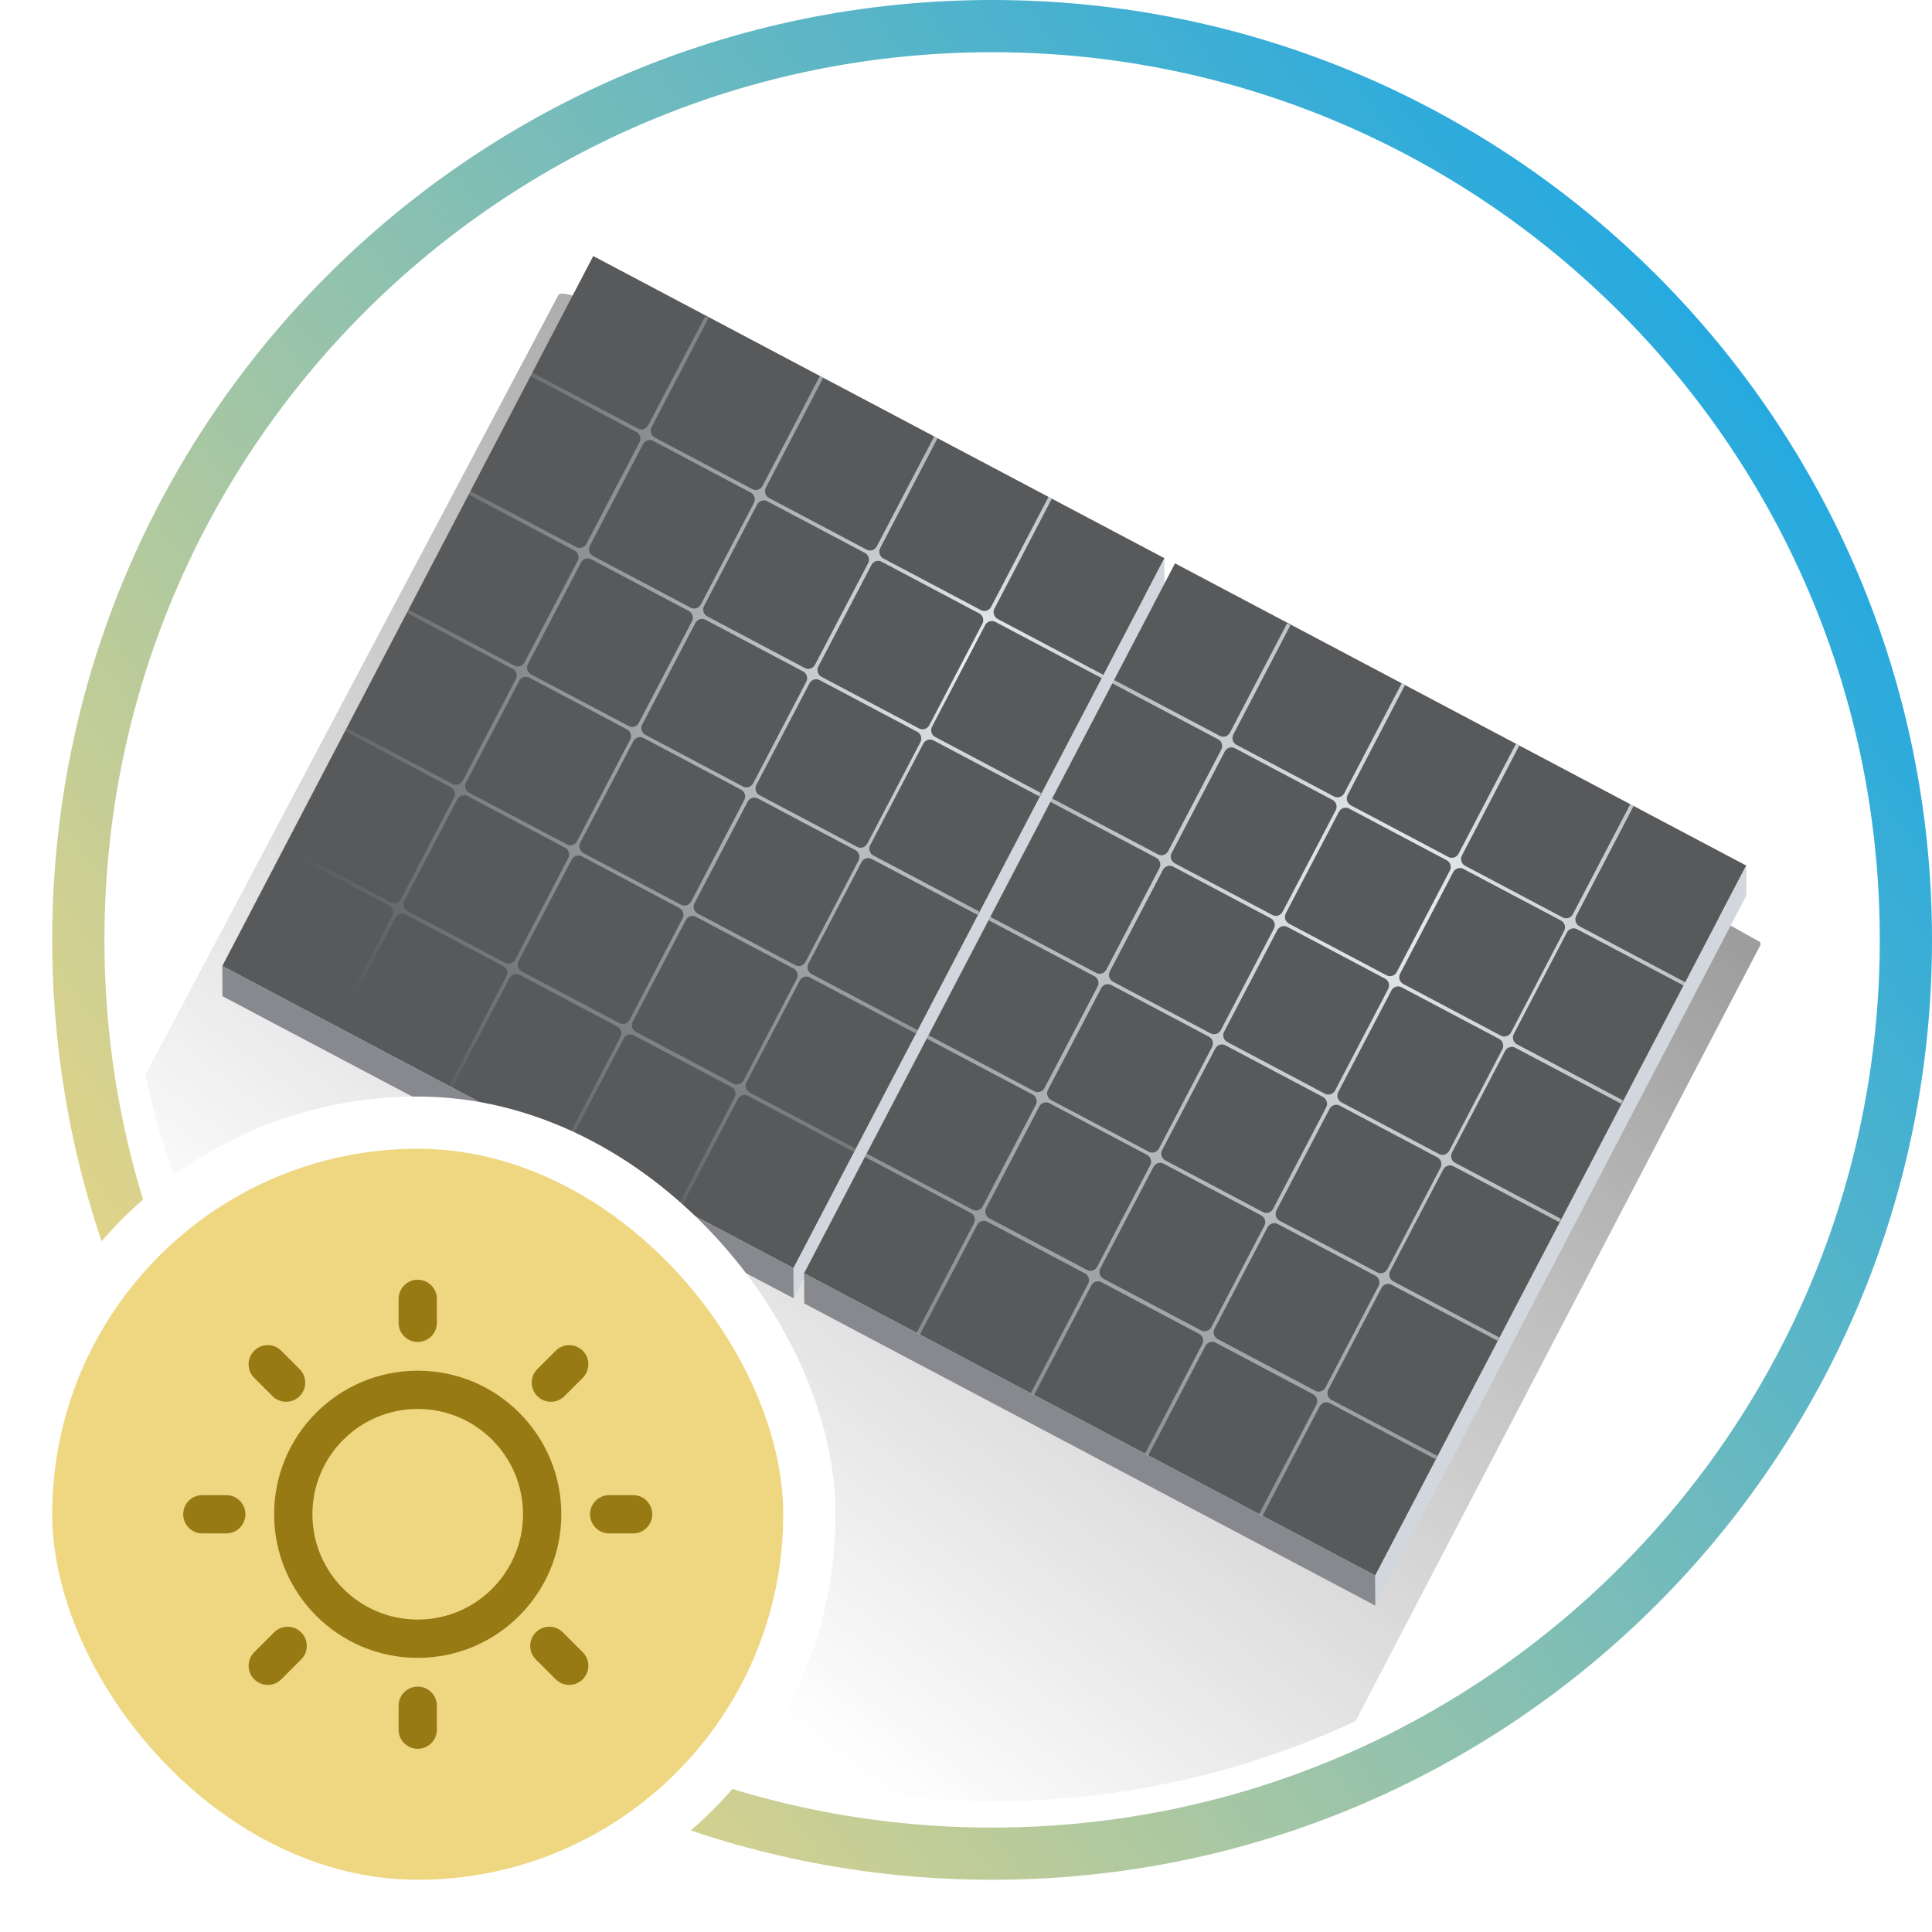 <svg width="74" height="74" viewBox="0 0 74 74" fill="none" xmlns="http://www.w3.org/2000/svg">
<path fill-rule="evenodd" clip-rule="evenodd" d="M38 70C56.778 70 72 54.778 72 36C72 17.222 56.778 2 38 2C19.222 2 4 17.222 4 36C4 54.778 19.222 70 38 70ZM74 36C74 55.882 57.882 72 38 72C18.118 72 2 55.882 2 36C2 16.118 18.118 0 38 0C57.882 0 74 16.118 74 36Z" fill="url(#paint0_linear_4_10760)"/>
<g clip-path="url(#clip0_4_10760)">
<g clip-path="url(#clip1_4_10760)">
<g opacity="0.8" filter="url(#filter0_f_4_10760)">
<path d="M67.35 36.046C63.447 33.909 22.223 10.046 21.39 11.294L-0.788 53.177C-0.829 53.241 1.206 54.14 1.275 54.169L45.799 77.423C45.856 77.446 45.925 77.423 45.954 77.36L67.419 36.213C67.454 36.15 67.419 36.069 67.35 36.041V36.046Z" fill="url(#paint1_linear_4_10760)"/>
</g>
<path d="M22.723 9.807L44.602 21.382L30.393 48.574L8.515 36.999L22.723 9.807Z" fill="#58595B"/>
<path d="M8.515 36.999L8.52 38.155L30.399 49.729L30.393 48.574L8.515 36.999Z" fill="#87898F"/>
<path d="M44.601 21.382V22.537L30.398 49.729L30.393 48.574L44.601 21.382Z" fill="#D1D7DD"/>
<path d="M42.199 25.979L42.269 25.852L38.208 23.704C38.07 23.629 38.018 23.455 38.087 23.317L40.288 19.1L40.16 19.031L37.96 23.247C37.885 23.386 37.712 23.444 37.573 23.369L33.83 21.388C33.692 21.312 33.64 21.139 33.709 21.001L35.91 16.784L35.782 16.715L33.582 20.931C33.507 21.07 33.334 21.128 33.195 21.053L29.452 19.072C29.314 18.996 29.262 18.823 29.331 18.684L31.532 14.468L31.404 14.399L29.204 18.615C29.129 18.754 28.956 18.812 28.817 18.736L25.074 16.755C24.936 16.68 24.884 16.507 24.953 16.369L27.142 12.175L27.015 12.106L24.826 16.293C24.751 16.432 24.578 16.49 24.439 16.415L20.384 14.272L20.315 14.399L24.375 16.547C24.514 16.623 24.566 16.796 24.497 16.934L22.458 20.833C22.383 20.972 22.209 21.029 22.071 20.954L18.016 18.812L17.947 18.939L22.007 21.087C22.146 21.162 22.198 21.336 22.129 21.474L20.09 25.373C20.015 25.512 19.841 25.569 19.703 25.494L15.648 23.346L15.579 23.473L19.639 25.621C19.778 25.696 19.83 25.87 19.761 26.008L17.722 29.907C17.647 30.045 17.473 30.103 17.335 30.028L13.28 27.88L13.211 28.007L17.271 30.155C17.41 30.23 17.462 30.404 17.392 30.542L15.354 34.441C15.278 34.579 15.105 34.637 14.967 34.562L10.912 32.413L10.843 32.541L14.903 34.689C15.042 34.764 15.094 34.938 15.024 35.076L12.824 39.281L12.951 39.35L15.146 35.145C15.221 35.007 15.394 34.949 15.533 35.024L19.275 37.005C19.414 37.08 19.466 37.254 19.397 37.392L17.196 41.597L17.323 41.666L19.518 37.462C19.593 37.323 19.766 37.265 19.905 37.34L23.648 39.321C23.786 39.396 23.838 39.57 23.769 39.708L21.568 43.913L21.695 43.982L23.89 39.778C23.965 39.639 24.139 39.581 24.277 39.656L28.02 41.637C28.159 41.712 28.21 41.886 28.141 42.024L25.941 46.229L26.068 46.298L28.262 42.094C28.337 41.955 28.511 41.897 28.649 41.972L32.704 44.121L32.773 43.994L28.713 41.845C28.574 41.77 28.522 41.597 28.592 41.458L30.631 37.56C30.706 37.421 30.879 37.363 31.017 37.438L35.072 39.581L35.141 39.454L31.081 37.306C30.942 37.23 30.89 37.057 30.96 36.919L32.998 33.02C33.074 32.881 33.247 32.824 33.386 32.899L37.44 35.041L37.509 34.914L33.449 32.766C33.31 32.691 33.258 32.517 33.328 32.379L35.367 28.48C35.442 28.342 35.615 28.284 35.754 28.359L39.808 30.502L39.877 30.375L35.817 28.226C35.678 28.151 35.627 27.978 35.696 27.839L37.735 23.941C37.81 23.802 37.983 23.744 38.122 23.819L42.176 25.962L42.199 25.979ZM33.253 21.567L31.214 25.465C31.139 25.604 30.965 25.662 30.827 25.587L27.084 23.605C26.946 23.53 26.894 23.357 26.963 23.218L29.002 19.32C29.077 19.181 29.25 19.123 29.389 19.199L33.131 21.18C33.27 21.255 33.322 21.428 33.253 21.567ZM24.595 27.758L26.634 23.86C26.709 23.721 26.882 23.663 27.021 23.738L30.763 25.719C30.902 25.794 30.954 25.968 30.885 26.106L28.846 30.005C28.771 30.144 28.597 30.201 28.459 30.126L24.716 28.145C24.578 28.07 24.526 27.897 24.595 27.758ZM28.511 30.635L26.472 34.533C26.397 34.672 26.224 34.73 26.085 34.654L22.342 32.673C22.204 32.598 22.152 32.425 22.221 32.286L24.26 28.388C24.335 28.249 24.508 28.191 24.647 28.267L28.39 30.248C28.528 30.323 28.58 30.496 28.511 30.635ZM25.017 16.888L28.759 18.869C28.898 18.944 28.95 19.118 28.88 19.256L26.842 23.155C26.767 23.294 26.593 23.351 26.455 23.276L22.712 21.295C22.573 21.22 22.521 21.047 22.591 20.908L24.63 17.01C24.705 16.871 24.878 16.813 25.017 16.888ZM22.643 21.422L26.385 23.403C26.524 23.478 26.576 23.652 26.507 23.79L24.468 27.689C24.393 27.828 24.219 27.885 24.081 27.81L20.338 25.829C20.2 25.754 20.148 25.581 20.217 25.442L22.256 21.544C22.331 21.405 22.504 21.347 22.643 21.422ZM20.275 25.956L24.017 27.937C24.156 28.012 24.208 28.186 24.139 28.324L22.1 32.223C22.025 32.361 21.851 32.419 21.713 32.344L17.97 30.363C17.831 30.288 17.779 30.115 17.849 29.976L19.888 26.078C19.963 25.939 20.136 25.881 20.275 25.956ZM15.481 34.51L17.52 30.611C17.595 30.473 17.768 30.415 17.907 30.49L21.649 32.471C21.788 32.546 21.84 32.72 21.77 32.858L19.732 36.757C19.657 36.895 19.483 36.953 19.345 36.878L15.602 34.897C15.463 34.822 15.411 34.649 15.481 34.51ZM19.859 36.82L21.898 32.922C21.973 32.783 22.146 32.725 22.285 32.8L26.027 34.782C26.166 34.857 26.218 35.03 26.148 35.169L24.11 39.067C24.035 39.206 23.861 39.264 23.723 39.188L19.98 37.207C19.841 37.132 19.789 36.959 19.859 36.82ZM28.095 41.505L24.352 39.523C24.214 39.448 24.162 39.275 24.231 39.136L26.27 35.238C26.345 35.099 26.518 35.041 26.657 35.117L30.399 37.098C30.538 37.173 30.59 37.346 30.521 37.485L28.482 41.383C28.407 41.522 28.233 41.58 28.095 41.505ZM30.463 36.971L26.72 34.989C26.582 34.914 26.53 34.741 26.599 34.602L28.638 30.704C28.713 30.565 28.886 30.508 29.025 30.583L32.767 32.564C32.906 32.639 32.958 32.812 32.889 32.951L30.85 36.849C30.775 36.988 30.602 37.046 30.463 36.971ZM32.831 32.437L29.088 30.456C28.95 30.38 28.898 30.207 28.967 30.069L31.006 26.17C31.081 26.031 31.254 25.974 31.393 26.049L35.136 28.03C35.274 28.105 35.326 28.278 35.257 28.417L33.218 32.315C33.143 32.454 32.97 32.512 32.831 32.437ZM35.205 27.903L31.462 25.922C31.324 25.846 31.272 25.673 31.341 25.535L33.38 21.636C33.455 21.497 33.628 21.44 33.767 21.515L37.509 23.496C37.648 23.571 37.7 23.744 37.631 23.883L35.592 27.781C35.517 27.92 35.343 27.978 35.205 27.903Z" fill="url(#paint2_radial_4_10760)"/>
<path d="M45.006 21.578L66.885 33.153L52.676 60.345L30.798 48.77L45.006 21.578Z" fill="#58595B"/>
<path d="M30.798 48.77L30.804 49.926L52.682 61.5L52.676 60.345L30.798 48.77Z" fill="#87898F"/>
<path d="M66.885 33.153V34.308L52.682 61.5L52.677 60.345L66.885 33.153Z" fill="#D1D7DD"/>
<path d="M64.483 37.75L64.552 37.623L60.492 35.475C60.353 35.4 60.301 35.226 60.37 35.088L62.571 30.871L62.444 30.802L60.243 35.018C60.168 35.157 59.995 35.215 59.856 35.14L56.113 33.159C55.975 33.084 55.923 32.91 55.992 32.772L58.193 28.555L58.066 28.486L55.865 32.702C55.79 32.841 55.617 32.899 55.478 32.824L51.735 30.843C51.597 30.767 51.545 30.594 51.614 30.456L53.815 26.239L53.688 26.17L51.487 30.386C51.412 30.525 51.239 30.583 51.1 30.508L47.357 28.526C47.219 28.451 47.167 28.278 47.236 28.14L49.425 23.946L49.298 23.877L47.109 28.064C47.034 28.203 46.861 28.261 46.722 28.186L42.667 26.043L42.598 26.17L46.659 28.319C46.797 28.394 46.849 28.567 46.78 28.706L44.741 32.604C44.666 32.743 44.493 32.8 44.354 32.725L40.3 30.583L40.23 30.71L44.291 32.858C44.429 32.933 44.481 33.107 44.412 33.245L42.373 37.144C42.298 37.282 42.125 37.34 41.986 37.265L37.931 35.117L37.862 35.244L41.922 37.392C42.061 37.467 42.113 37.641 42.044 37.779L40.005 41.678C39.93 41.816 39.757 41.874 39.618 41.799L35.563 39.651L35.494 39.778L39.554 41.926C39.693 42.001 39.745 42.175 39.676 42.313L37.637 46.212C37.562 46.35 37.389 46.408 37.25 46.333L33.195 44.184L33.126 44.312L37.186 46.46C37.325 46.535 37.377 46.709 37.308 46.847L35.107 51.052L35.234 51.121L37.429 46.916C37.504 46.778 37.677 46.72 37.816 46.795L41.559 48.776C41.697 48.851 41.749 49.025 41.68 49.163L39.479 53.368L39.606 53.437L41.801 49.233C41.876 49.094 42.05 49.036 42.188 49.111L45.931 51.092C46.069 51.167 46.121 51.341 46.052 51.479L43.852 55.684L43.979 55.753L46.173 51.549C46.248 51.41 46.422 51.352 46.56 51.427L50.303 53.408C50.442 53.483 50.494 53.657 50.424 53.795L48.224 58L48.351 58.069L50.546 53.865C50.621 53.726 50.794 53.668 50.933 53.743L54.987 55.892L55.056 55.765L50.996 53.616C50.858 53.541 50.806 53.368 50.875 53.229L52.914 49.331C52.989 49.192 53.162 49.134 53.301 49.209L57.355 51.352L57.425 51.225L53.364 49.077C53.226 49.002 53.174 48.828 53.243 48.69L55.282 44.791C55.357 44.652 55.53 44.595 55.669 44.67L59.723 46.812L59.793 46.685L55.732 44.537C55.594 44.462 55.542 44.288 55.611 44.15L57.65 40.251C57.725 40.113 57.898 40.055 58.037 40.13L62.091 42.273L62.161 42.146L58.1 39.997C57.962 39.922 57.91 39.749 57.979 39.61L60.018 35.712C60.093 35.573 60.266 35.515 60.405 35.59L64.459 37.733L64.483 37.75ZM55.536 33.338L53.497 37.236C53.422 37.375 53.249 37.433 53.11 37.358L49.367 35.377C49.229 35.301 49.177 35.128 49.246 34.989L51.285 31.091C51.36 30.952 51.533 30.895 51.672 30.97L55.415 32.951C55.553 33.026 55.605 33.199 55.536 33.338ZM46.884 39.523L48.923 35.625C48.998 35.486 49.171 35.428 49.31 35.504L53.052 37.485C53.191 37.56 53.243 37.733 53.174 37.872L51.135 41.77C51.06 41.909 50.886 41.967 50.748 41.892L47.005 39.91C46.867 39.835 46.815 39.662 46.884 39.523ZM50.8 42.406L48.761 46.304C48.686 46.443 48.513 46.501 48.374 46.425L44.631 44.444C44.493 44.369 44.441 44.196 44.51 44.057L46.549 40.159C46.624 40.02 46.797 39.962 46.936 40.038L50.678 42.019C50.817 42.094 50.869 42.267 50.8 42.406ZM47.3 28.659L51.042 30.64C51.181 30.715 51.233 30.889 51.164 31.027L49.125 34.926C49.05 35.065 48.876 35.122 48.738 35.047L44.995 33.066C44.856 32.991 44.804 32.818 44.874 32.679L46.913 28.781C46.988 28.642 47.161 28.584 47.3 28.659ZM44.932 33.193L48.674 35.174C48.813 35.249 48.865 35.423 48.796 35.561L46.757 39.46C46.682 39.599 46.508 39.656 46.37 39.581L42.627 37.6C42.489 37.525 42.437 37.352 42.506 37.213L44.545 33.315C44.62 33.176 44.793 33.118 44.932 33.193ZM42.563 37.727L46.306 39.708C46.445 39.783 46.497 39.957 46.428 40.095L44.389 43.994C44.314 44.133 44.14 44.19 44.002 44.115L40.259 42.134C40.12 42.059 40.068 41.886 40.138 41.747L42.177 37.849C42.252 37.71 42.425 37.652 42.563 37.727ZM37.77 46.275L39.809 42.377C39.884 42.238 40.057 42.18 40.196 42.255L43.938 44.236C44.077 44.312 44.129 44.485 44.059 44.623L42.021 48.522C41.946 48.661 41.772 48.718 41.634 48.643L37.891 46.662C37.752 46.587 37.7 46.414 37.77 46.275ZM42.142 48.591L44.181 44.693C44.256 44.554 44.429 44.496 44.568 44.572L48.31 46.553C48.449 46.628 48.501 46.801 48.432 46.94L46.393 50.838C46.318 50.977 46.145 51.035 46.006 50.959L42.263 48.978C42.125 48.903 42.073 48.73 42.142 48.591ZM50.378 53.27L46.636 51.289C46.497 51.214 46.445 51.04 46.514 50.902L48.553 47.003C48.628 46.864 48.801 46.807 48.94 46.882L52.683 48.863C52.821 48.938 52.873 49.111 52.804 49.25L50.765 53.148C50.69 53.287 50.517 53.345 50.378 53.27ZM52.752 48.736L49.009 46.755C48.871 46.68 48.819 46.506 48.888 46.368L50.927 42.469C51.002 42.331 51.175 42.273 51.314 42.348L55.056 44.329C55.195 44.404 55.247 44.577 55.178 44.716L53.139 48.614C53.064 48.753 52.891 48.811 52.752 48.736ZM55.12 44.202L51.377 42.221C51.239 42.146 51.187 41.972 51.256 41.834L53.295 37.935C53.37 37.797 53.543 37.739 53.682 37.814L57.425 39.795C57.563 39.87 57.615 40.043 57.546 40.182L55.507 44.081C55.432 44.219 55.259 44.277 55.12 44.202ZM57.488 39.668L53.745 37.687C53.607 37.612 53.555 37.438 53.624 37.3L55.663 33.401C55.738 33.263 55.911 33.205 56.05 33.28L59.793 35.261C59.931 35.336 59.983 35.509 59.914 35.648L57.875 39.547C57.8 39.685 57.627 39.743 57.488 39.668Z" fill="url(#paint3_radial_4_10760)"/>
</g>
</g>
<rect x="1" y="43" width="30" height="30" rx="15" fill="#EFD782"/>
<rect x="1" y="43" width="30" height="30" rx="15" stroke="white" stroke-width="2"/>
<path d="M16 49.017C16.405 49.017 16.733 49.345 16.733 49.75V50.667C16.733 51.072 16.405 51.4 16 51.4C15.595 51.4 15.267 51.072 15.267 50.667V49.75C15.267 49.345 15.595 49.017 16 49.017Z" fill="#977A13"/>
<path fill-rule="evenodd" clip-rule="evenodd" d="M16 63.5C19.037 63.5 21.5 61.037 21.5 58C21.5 54.962 19.037 52.5 16 52.5C12.962 52.5 10.5 54.962 10.5 58C10.5 61.037 12.962 63.5 16 63.5ZM16 62.033C18.227 62.033 20.033 60.227 20.033 58C20.033 55.772 18.227 53.966 16 53.966C13.772 53.966 11.966 55.772 11.966 58C11.966 60.227 13.772 62.033 16 62.033Z" fill="#977A13"/>
<path d="M16.733 65.333C16.733 64.928 16.405 64.6 16 64.6C15.595 64.6 15.267 64.928 15.267 65.333V66.25C15.267 66.655 15.595 66.983 16 66.983C16.405 66.983 16.733 66.655 16.733 66.25V65.333Z" fill="#977A13"/>
<path d="M22.6 58C22.6 57.595 22.928 57.266 23.333 57.266H24.25C24.655 57.266 24.983 57.595 24.983 58C24.983 58.405 24.655 58.733 24.25 58.733H23.333C22.928 58.733 22.6 58.405 22.6 58Z" fill="#977A13"/>
<path d="M7.75 57.266C7.345 57.266 7.017 57.595 7.017 58C7.017 58.405 7.345 58.733 7.75 58.733H8.667C9.072 58.733 9.4 58.405 9.4 58C9.4 57.595 9.072 57.266 8.667 57.266H7.75Z" fill="#977A13"/>
<path d="M9.737 51.737C10.023 51.45 10.487 51.45 10.774 51.737L11.476 52.44C11.762 52.726 11.762 53.19 11.476 53.477C11.19 53.763 10.725 53.763 10.439 53.477L9.736 52.774C9.45 52.487 9.45 52.023 9.737 51.737Z" fill="#977A13"/>
<path d="M21.559 62.523C21.273 62.236 20.809 62.236 20.523 62.523C20.236 62.809 20.236 63.274 20.523 63.56L21.283 64.321C21.57 64.607 22.034 64.607 22.32 64.321C22.607 64.034 22.607 63.57 22.32 63.283L21.559 62.523Z" fill="#977A13"/>
<path d="M22.321 51.737C22.035 51.45 21.57 51.45 21.284 51.737L20.581 52.44C20.295 52.726 20.295 53.19 20.582 53.477C20.868 53.763 21.332 53.763 21.619 53.477L22.321 52.774C22.608 52.487 22.608 52.023 22.321 51.737Z" fill="#977A13"/>
<path d="M10.498 62.523C10.784 62.236 11.249 62.236 11.535 62.523C11.822 62.809 11.822 63.274 11.535 63.56L10.775 64.321C10.488 64.607 10.024 64.607 9.738 64.321C9.451 64.034 9.451 63.57 9.738 63.283L10.498 62.523Z" fill="#977A13"/>
<defs>
<filter id="filter0_f_4_10760" x="-4.789" y="7.247" width="76.222" height="74.185" filterUnits="userSpaceOnUse" color-interpolation-filters="sRGB">
<feFlood flood-opacity="0" result="BackgroundImageFix"/>
<feBlend mode="normal" in="SourceGraphic" in2="BackgroundImageFix" result="shape"/>
<feGaussianBlur stdDeviation="2" result="effect1_foregroundBlur_4_10760"/>
</filter>
<linearGradient id="paint0_linear_4_10760" x1="10" y1="65.75" x2="71.833" y2="20.25" gradientUnits="userSpaceOnUse">
<stop offset="0" stop-color="#EFD782"/>
<stop offset="1" stop-color="#24A9E0"/>
</linearGradient>
<linearGradient id="paint1_linear_4_10760" x1="62.925" y1="13.909" x2="23.172" y2="66.591" gradientUnits="userSpaceOnUse">
<stop stop-opacity="0.64"/>
<stop offset="0.93" stop-opacity="0"/>
</linearGradient>
<radialGradient id="paint2_radial_4_10760" cx="0" cy="0" r="1" gradientUnits="userSpaceOnUse" gradientTransform="translate(37.29 25.226) rotate(151.788) scale(27.164 22.708)">
<stop stop-color="#E7EEF1"/>
<stop offset="1" stop-color="#E7EEF1" stop-opacity="0"/>
</radialGradient>
<radialGradient id="paint3_radial_4_10760" cx="0" cy="0" r="1" gradientUnits="userSpaceOnUse" gradientTransform="translate(53.373 34.327) rotate(148.303) scale(36.779 40.115)">
<stop stop-color="#E7EEF1"/>
<stop offset="1" stop-color="#E7EEF1" stop-opacity="0"/>
</radialGradient>
<clipPath id="clip0_4_10760">
<rect x="5" y="3" width="66" height="66" rx="33" fill="white"/>
</clipPath>
<clipPath id="clip1_4_10760">
<rect width="68" height="68" fill="white" transform="translate(4 2)"/>
</clipPath>
</defs>
</svg>
